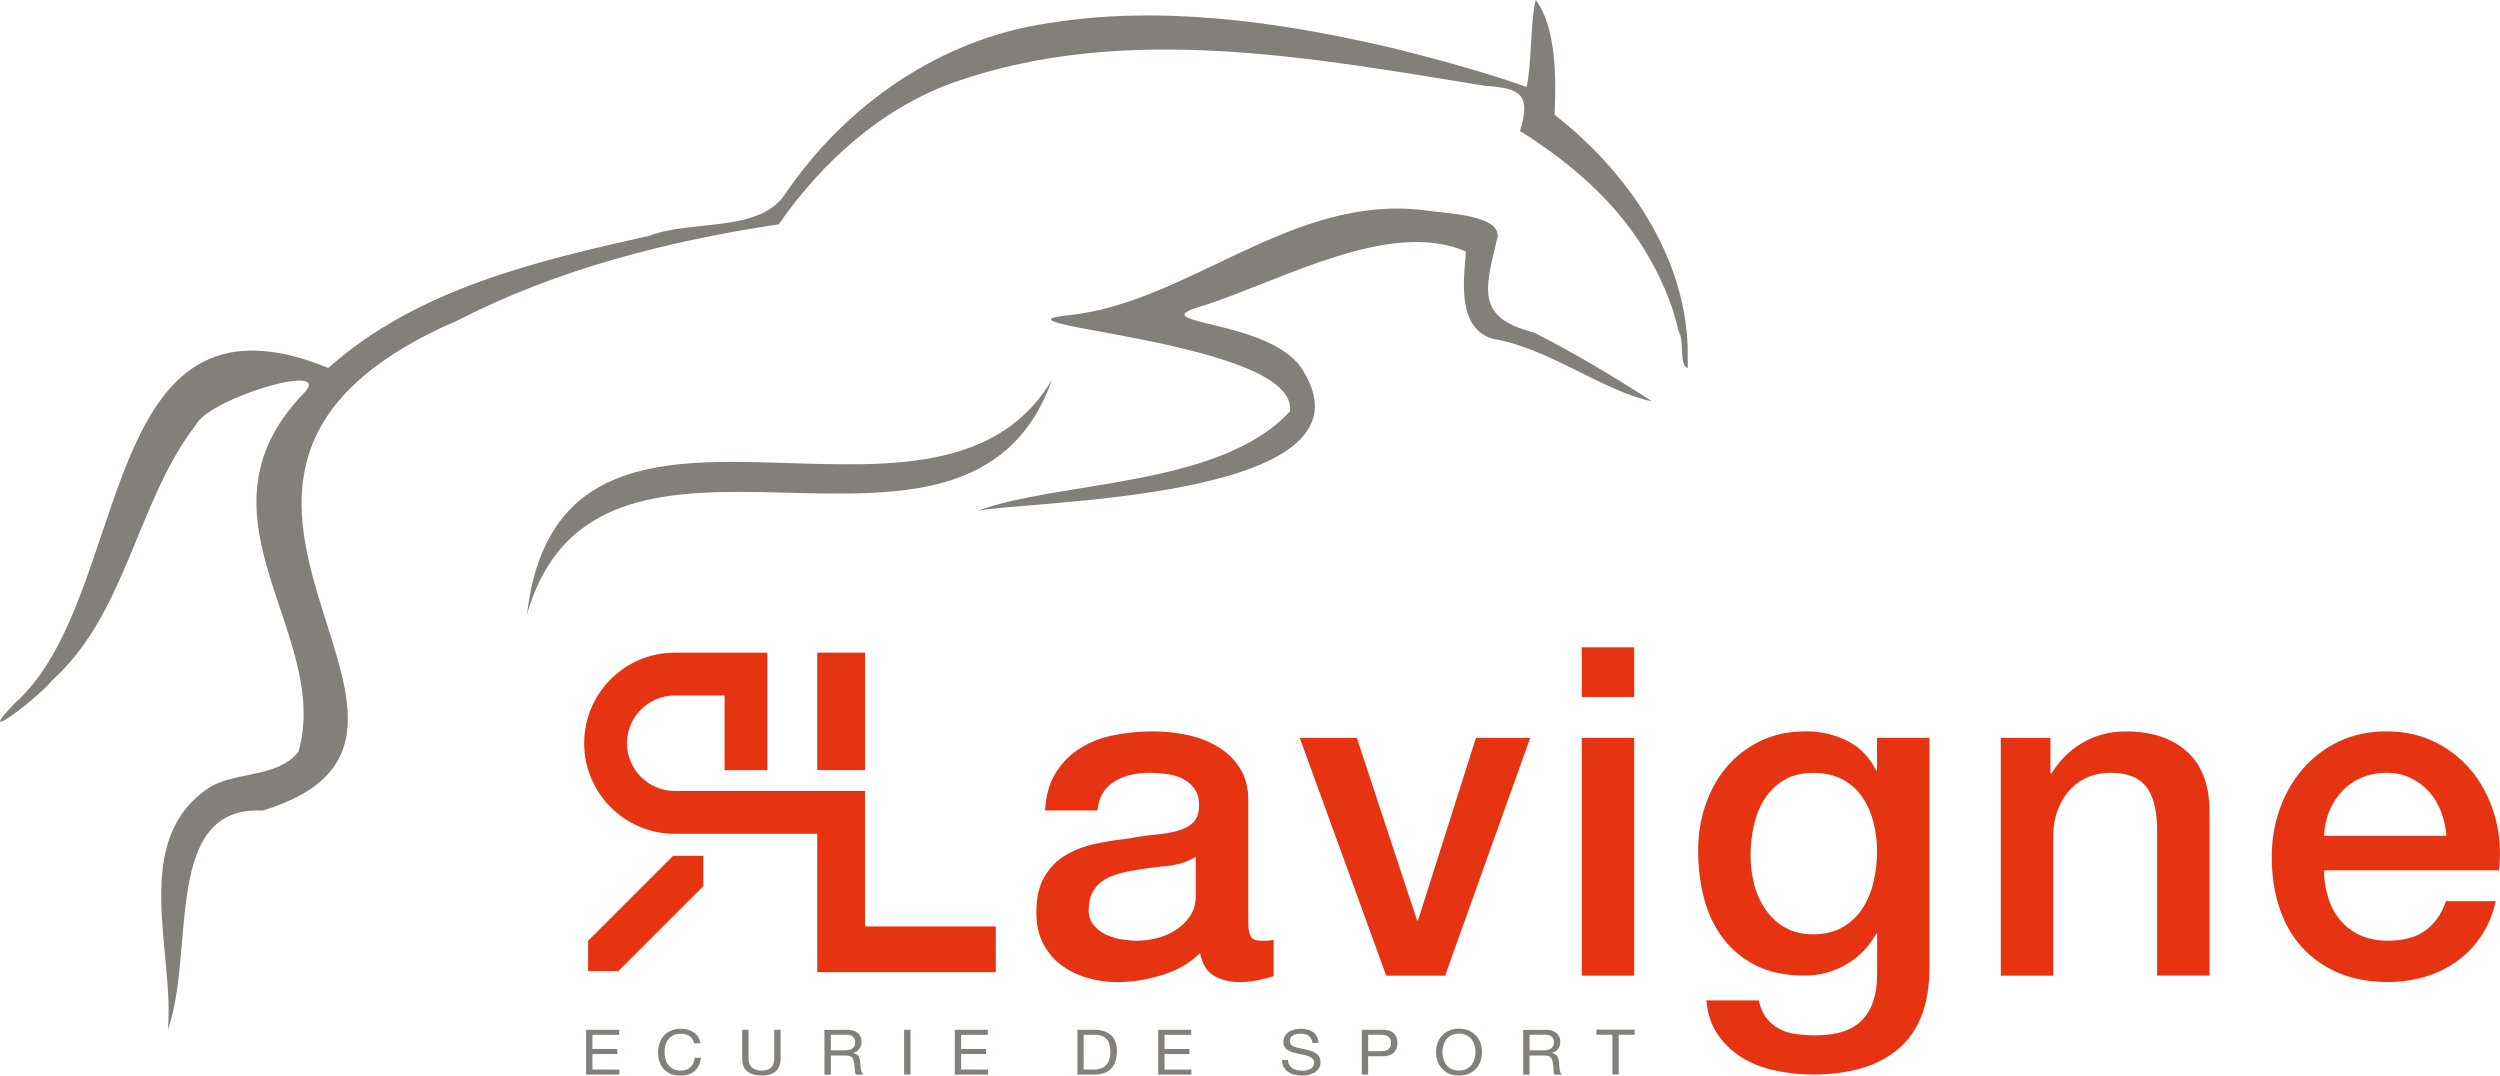 <svg xmlns="http://www.w3.org/2000/svg" id="Calque_1" viewBox="0 0 496.606 213.66"><g><path d="M122.983,204.55v1h-5.3v2.83h4.94v1h-4.94v3.08h5.34v1h-6.6v-8.9h6.57l-.01-.01Z" fill="#837f7a"></path><path d="M136.963,205.81c-.48-.32-1.06-.47-1.73-.47-.57,0-1.05.1-1.46.3-.4.2-.74.47-1,.8-.26.34-.46.72-.58,1.15-.13.43-.18.88-.18,1.35,0,.51.06.98.18,1.44.13.46.32.85.58,1.19s.6.6,1,.8.89.3,1.46.3c.42,0,.79-.06,1.12-.19.32-.13.6-.31.84-.53.23-.23.42-.5.55-.81.13-.32.21-.65.24-1.02h1.26c-.13,1.12-.54,2-1.24,2.61-.7.63-1.66.93-2.88.93-.74,0-1.38-.12-1.93-.35-.55-.24-1-.56-1.38-.98-.37-.41-.63-.91-.82-1.47-.18-.57-.27-1.17-.27-1.82s.1-1.26.3-1.83.48-1.07.86-1.49.85-.76,1.41-1c.56-.25,1.21-.37,1.93-.37.5,0,.97.06,1.41.18.44.13.84.31,1.19.55s.63.54.86.9c.23.37.39.78.46,1.25h-1.26c-.14-.63-.46-1.1-.93-1.42h.01Z" fill="#837f7a"></path><path d="M154.103,212.79c-.65.57-1.57.86-2.77.86s-2.18-.27-2.87-.81-1.03-1.41-1.03-2.6v-5.68h1.26v5.68c0,.8.22,1.4.68,1.81.45.41,1.1.62,1.95.62s1.43-.2,1.85-.62.63-1.02.63-1.81v-5.68h1.26v5.68c0,1.14-.32,2-.97,2.56h0l.01-.01Z" fill="#837f7a"></path><path d="M168.243,204.55c.91,0,1.62.21,2.12.63s.77.98.77,1.71c0,.54-.13,1.01-.39,1.42s-.68.69-1.26.84v.03c.28.05.5.13.67.25.18.11.31.25.41.41s.18.34.22.54.09.41.11.63.03.44.04.66.04.44.07.66c.04.22.08.42.15.62.06.2.17.37.3.52h-1.41c-.09-.09-.15-.22-.18-.37-.03-.16-.05-.34-.06-.53,0-.2-.02-.41-.03-.63s-.04-.44-.08-.66c-.04-.22-.08-.42-.13-.62-.06-.2-.14-.37-.25-.51-.11-.15-.27-.26-.45-.35s-.44-.13-.74-.13h-3.09v3.8h-1.26v-8.9h4.47v-.02ZM168.513,208.58c.27-.04.5-.12.7-.25.2-.12.36-.28.48-.48s.18-.46.18-.79c0-.45-.13-.81-.4-1.1s-.7-.42-1.29-.42h-3.15v3.1h2.63c.3,0,.58-.02.84-.06h.01Z" fill="#837f7a"></path><path d="M180.863,204.55v8.9h-1.26v-8.9h1.26Z" fill="#837f7a"></path><path d="M196.223,204.55v1h-5.3v2.83h4.94v1h-4.94v3.08h5.34v1h-6.6v-8.9h6.57l-.01-.01Z" fill="#837f7a"></path><path d="M217.283,204.55c1.47,0,2.59.35,3.39,1.05.79.7,1.19,1.76,1.19,3.19,0,.74-.09,1.41-.27,1.99s-.45,1.06-.83,1.46c-.37.39-.85.7-1.43.91s-1.26.31-2.05.31h-3.26v-8.9h3.26v-.01ZM217.383,212.45c.14,0,.32,0,.53-.03s.44-.07.68-.15c.24-.08.48-.2.71-.34.24-.15.45-.35.63-.61s.34-.58.46-.97.18-.85.18-1.4-.06-1-.17-1.43c-.11-.42-.3-.77-.55-1.07-.25-.3-.58-.52-.98-.67-.4-.15-.89-.23-1.48-.23h-2.13v6.91h2.11l.01-.01Z" fill="#837f7a"></path><path d="M236.623,204.55v1h-5.3v2.83h4.94v1h-4.94v3.08h5.34v1h-6.6v-8.9h6.57l-.01-.01Z" fill="#837f7a"></path><path d="M259.973,205.76c-.42-.29-.96-.43-1.62-.43-.27,0-.53.03-.79.08s-.48.13-.69.25c-.2.12-.36.27-.48.46-.12.2-.18.44-.18.73,0,.27.08.5.26.67s.41.31.69.42c.29.11.62.2.98.27s.73.15,1.11.23c.38.08.74.18,1.12.3.37.11.69.26.98.46.29.19.52.43.69.72.18.29.26.65.26,1.1,0,.48-.11.88-.34,1.22s-.52.61-.87.82-.75.37-1.19.46c-.44.1-.88.14-1.31.14-.53,0-1.04-.06-1.51-.19-.48-.13-.89-.32-1.25-.57s-.65-.58-.85-.97c-.21-.39-.32-.86-.32-1.4h1.19c0,.37.08.7.23.97.15.27.36.49.61.67s.55.3.89.39.69.13,1.04.13c.28,0,.57-.02.86-.08.29-.05.55-.13.78-.25s.41-.29.55-.49c.14-.21.21-.48.21-.8s-.08-.55-.26-.74-.41-.34-.69-.47c-.29-.12-.61-.22-.98-.3-.37-.08-.73-.15-1.11-.23-.38-.08-.74-.17-1.11-.27s-.69-.24-.98-.41-.52-.39-.69-.66c-.18-.27-.26-.61-.26-1.02,0-.45.1-.84.3-1.17s.46-.6.78-.81.69-.37,1.1-.48c.41-.11.84-.15,1.27-.15.49,0,.94.06,1.36.16.41.11.78.28,1.1.51s.56.53.74.88.28.77.3,1.26h-1.2c-.07-.64-.32-1.1-.74-1.39h.03l-.01-.02Z" fill="#837f7a"></path><path d="M274.673,204.55c.96,0,1.69.23,2.18.69s.74,1.11.74,1.94-.25,1.48-.74,1.95c-.49.46-1.22.7-2.18.69h-2.9v3.64h-1.26v-8.9h4.17l-.01-.01ZM274.243,208.81c.72,0,1.24-.13,1.58-.41s.5-.69.5-1.22-.17-.93-.5-1.22c-.33-.28-.86-.42-1.58-.42h-2.47v3.27h2.47Z" fill="#837f7a"></path><path d="M285.543,207.25c.19-.56.48-1.06.86-1.49.38-.44.86-.78,1.43-1.03.57-.26,1.23-.39,1.99-.39s1.41.13,1.99.39c.57.26,1.04.6,1.43,1.03.38.43.67.93.86,1.49.19.56.29,1.15.29,1.75s-.1,1.19-.29,1.75-.48,1.06-.86,1.49-.86.77-1.43,1.03c-.57.25-1.23.38-1.99.38s-1.41-.13-1.99-.38c-.57-.25-1.04-.6-1.43-1.03-.38-.44-.67-.93-.86-1.49-.19-.56-.29-1.15-.29-1.75s.1-1.19.29-1.75ZM286.713,210.32c.13.44.32.83.58,1.18s.61.63,1.03.84.91.32,1.49.32,1.07-.11,1.49-.32c.41-.21.76-.49,1.03-.84s.46-.74.58-1.18c.13-.44.18-.88.18-1.33s-.06-.89-.18-1.33c-.13-.44-.32-.83-.58-1.18s-.61-.63-1.03-.84-.91-.32-1.49-.32-1.07.11-1.49.32c-.41.21-.76.49-1.03.84s-.46.74-.58,1.18c-.13.44-.18.88-.18,1.33s.06.89.18,1.33Z" fill="#837f7a"></path><path d="M307.043,204.55c.91,0,1.62.21,2.12.63s.77.98.77,1.71c0,.54-.13,1.01-.39,1.42s-.68.69-1.26.84v.03c.28.05.5.13.67.25.18.11.31.25.41.41s.18.34.22.54.09.41.11.63.03.44.04.66.04.44.07.66.08.42.15.62c.06.2.17.37.3.52h-1.41c-.09-.09-.15-.22-.18-.37-.03-.16-.05-.34-.06-.53,0-.2-.02-.41-.03-.63s-.04-.44-.08-.66c-.04-.22-.08-.42-.13-.62s-.14-.37-.25-.51c-.11-.15-.27-.26-.45-.35s-.44-.13-.74-.13h-3.09v3.8h-1.26v-8.9h4.47v-.02ZM307.313,208.58c.27-.04.5-.12.7-.25.2-.12.36-.28.48-.48s.18-.46.18-.79c0-.45-.13-.81-.4-1.1s-.7-.42-1.29-.42h-3.15v3.1h2.63c.3,0,.58-.02.84-.06h.01Z" fill="#837f7a"></path><path d="M317.103,205.54v-1h7.61v1h-3.17v7.9h-1.26v-7.9h-3.18,0Z" fill="#837f7a"></path></g><g><g><path d="M304.613,66.02c-11.32-2.88-9.67-8.4-7.31-18.22,2-5.19-10.63-5.41-14.25-6.02-26.27-3.33-46.6,18.07-70.28,20.78-20.66,2,45.87,5.04,43.44,19.34,0-.08-.02.23.02-.18-13.85,15.1-45.85,13.73-62.15,19.78,9.06-2.09,80.17-1.97,64.99-27.5-5.84-10.96-34.05-9.38-19.8-13.36,15.64-5.07,36.91-17.22,51.93-10.67-.48,5.7-1.81,15.38,5.47,17.37,10.89,1.76,21.99,10.49,31.49,12.38-7.66-4.92-15.38-9.6-23.56-13.71h.01v.01Z" fill="#837f7a"></path><path d="M208.963,75.43c-16.82,47.68-90-3.44-104.3,46.71,6.81-57.99,81-7.31,104.3-46.71Z" fill="#837f7a"></path></g><path d="M335.253,69.36c-.43-18.64-12.12-35.42-26.46-46.56.36-7.22.34-17.42-3.73-22.8-1.07,3.95-.83,13.56-1.83,17.26-8.53-3.01-18.74-5.79-27.6-7.95-21.93-5.05-45.24-8.35-67.64-4.67-21.25,3.17-40,16.19-51.97,33.82-5.14,7.85-18.57,5.12-26.93,8.35-22.42,5.01-46.27,10.57-63.88,26.28C18.653,54.07,26.623,118.84,2.863,139.76c-8.76,9.13,5.16-1.51,7.47-4.59,14.84-13.32,16.82-35.57,28.55-50.74,2.7-5.44,28.29-12.93,21.25-6.1-23.28,24.48,5.82,47.48-.84,70.98-3.96,5.14-12.13,3.91-17.47,6.97-16.19,10.37-7.11,32.67-8.47,48.25,5.5-15.57-1.15-44.56,18.81-43.51,49.74-15.17-33.28-66.29,38.78-97.39,19.75-10.16,41.83-15.79,63.74-19.07,8.7-12.5,20.62-23.24,35.15-28.32,33.84-11.77,70.82-4.75,105.25.82,7.02.44,9.06,1.76,6.86,8.95,9.61,6.05,18.5,13.57,24.54,23.3,3.1,5.02,5.75,10.78,6.97,16.58,1.22,1.74-.02,6.63,1.81,7.22l-.02-3.74h0l.01-.01Z" fill="#837f7a"></path></g><g><g><path d="M171.823,184.02v-26.91h-37.8c-5.23,0-9.48-4.26-9.48-9.48s4.26-9.48,9.48-9.48h9.91v14.84h8.5v-23.34h-18.41c-9.92,0-17.98,8.07-17.98,17.99s8.07,17.99,17.98,17.99h28.32v27.47h35.46v-9.07h-25.97v-.01h-.01Z" fill="#e63312"></path><rect x="162.343" y="129.64" width="9.49" height="23.34" fill="#e63312"></rect><polygon points="139.713 176.02 139.713 170 133.703 170 116.823 186.88 116.823 192.9 122.833 192.9 139.713 176.02" fill="#e63312"></polygon></g><g><path d="M247.963,183.31c0,1.28.17,2.19.5,2.74.34.55.99.82,1.97.82h1.1c.43,0,.91-.06,1.46-.18v7.22c-.37.12-.84.26-1.42.41-.58.15-1.17.29-1.78.41s-1.22.21-1.83.27-1.13.09-1.55.09c-2.14,0-3.9-.43-5.3-1.28s-2.32-2.35-2.74-4.47c-2.07,2.01-4.62,3.47-7.63,4.38s-5.92,1.37-8.72,1.37c-2.14,0-4.17-.29-6.12-.87s-3.67-1.43-5.16-2.56c-1.49-1.12-2.68-2.56-3.56-4.29s-1.32-3.76-1.32-6.08c0-2.92.53-5.3,1.6-7.12,1.06-1.83,2.47-3.26,4.2-4.29,1.74-1.03,3.69-1.78,5.84-2.24,2.16-.46,4.34-.81,6.53-1.05,1.89-.37,3.69-.63,5.39-.78,1.71-.15,3.21-.41,4.52-.78s2.35-.93,3.1-1.69c.76-.76,1.14-1.9,1.14-3.43,0-1.34-.32-2.44-.96-3.29-.64-.85-1.43-1.51-2.37-1.97s-2-.76-3.15-.91c-1.16-.15-2.25-.23-3.29-.23-2.92,0-5.33.61-7.21,1.83-1.89,1.22-2.96,3.1-3.2,5.66h-10.42c.18-3.04.91-5.57,2.19-7.59,1.28-2.01,2.91-3.62,4.89-4.84s4.21-2.07,6.72-2.56c2.49-.48,5.06-.73,7.67-.73,2.32,0,4.59.25,6.85.73s4.28,1.28,6.08,2.37,3.25,2.51,4.34,4.25,1.64,3.85,1.64,6.35v24.32h0v.01ZM237.553,170.15c-1.59,1.04-3.53,1.66-5.84,1.88-2.32.21-4.63.53-6.95.96-1.1.18-2.16.44-3.2.78s-1.95.79-2.74,1.37c-.79.58-1.42,1.34-1.88,2.28s-.69,2.09-.69,3.43c0,1.16.34,2.14,1,2.92s1.48,1.42,2.42,1.87c.94.46,1.98.78,3.1.96s2.15.27,3.06.27c1.16,0,2.4-.15,3.74-.46,1.34-.3,2.61-.82,3.79-1.55,1.19-.73,2.18-1.66,2.97-2.79.79-1.12,1.19-2.51,1.19-4.16v-7.76h.03Z" fill="#e63312"></path><path d="M258.193,146.57h11.33l11.97,36.27h.18l11.51-36.27h10.78l-16.9,47.24h-11.7l-17.18-47.24h.01Z" fill="#e63312"></path><path d="M314.203,128.58h10.42v9.87h-10.42v-9.87ZM314.203,146.57h10.42v47.24h-10.42v-47.24Z" fill="#e63312"></path><path d="M383.273,192.25c0,7.12-2,12.44-5.99,15.94-3.99,3.51-9.73,5.25-17.22,5.25-2.37,0-4.77-.25-7.17-.73-2.41-.48-4.6-1.31-6.58-2.47-1.98-1.16-3.64-2.68-4.98-4.57s-2.14-4.2-2.37-6.95h10.42c.3,1.46.82,2.65,1.55,3.56.73.91,1.6,1.63,2.61,2.15,1,.51,2.11.85,3.34,1,1.22.15,2.49.23,3.84.23,4.2,0,7.28-1.04,9.23-3.1,1.95-2.07,2.92-5.06,2.92-8.96v-8.12h-.18c-1.46,2.62-3.46,4.66-5.99,6.12s-5.25,2.19-8.18,2.19c-3.78,0-6.99-.65-9.64-1.97-2.65-1.31-4.84-3.1-6.58-5.39s-3-4.92-3.79-7.9-1.19-6.18-1.19-9.59c0-3.17.48-6.18,1.46-9.05.98-2.86,2.37-5.37,4.2-7.54,1.83-2.16,4.07-3.88,6.72-5.16s5.65-1.92,9-1.92c2.99,0,5.73.63,8.22,1.88s4.42,3.21,5.75,5.89h.18v-6.48h10.42v45.67h0v.02ZM360.163,185.59c2.31,0,4.28-.47,5.89-1.42,1.62-.94,2.92-2.19,3.93-3.74,1-1.55,1.74-3.32,2.19-5.3.46-1.98.69-3.98.69-5.99s-.25-3.96-.73-5.84c-.48-1.89-1.23-3.56-2.24-5.02-1-1.46-2.32-2.62-3.93-3.47-1.62-.85-3.55-1.28-5.8-1.28s-4.26.48-5.85,1.46c-1.59.98-2.87,2.24-3.84,3.79-.98,1.55-1.67,3.32-2.1,5.3-.43,1.98-.64,3.94-.64,5.89s.25,3.85.73,5.71,1.24,3.52,2.24,4.98,2.28,2.65,3.84,3.56,3.43,1.37,5.62,1.37h0Z" fill="#e63312"></path><path d="M397.433,146.57h9.87v6.95l.18.18c1.59-2.62,3.65-4.67,6.22-6.17,2.56-1.49,5.39-2.24,8.5-2.24,5.18,0,9.26,1.34,12.24,4.02s4.47,6.7,4.47,12.06v32.43h-10.42v-29.69c-.13-3.72-.91-6.41-2.37-8.09s-3.74-2.51-6.85-2.51c-1.77,0-3.35.32-4.75.96-1.4.64-2.59,1.52-3.56,2.65-.98,1.12-1.74,2.45-2.28,3.98s-.82,3.14-.82,4.84v27.87h-10.42v-47.24h-.01,0Z" fill="#e63312"></path><path d="M461.663,172.89c0,1.83.26,3.6.78,5.3.51,1.71,1.29,3.2,2.33,4.47,1.03,1.28,2.35,2.3,3.93,3.06s3.47,1.14,5.66,1.14c3.04,0,5.49-.65,7.36-1.97,1.85-1.31,3.25-3.27,4.16-5.89h9.87c-.55,2.56-1.5,4.84-2.83,6.85-1.34,2.01-2.96,3.7-4.84,5.07-1.89,1.37-4,2.41-6.35,3.1-2.35.7-4.8,1.05-7.36,1.05-3.72,0-7-.61-9.87-1.83s-5.28-2.92-7.26-5.11c-1.98-2.19-3.47-4.81-4.47-7.85s-1.51-6.4-1.51-10.05c0-3.35.53-6.53,1.6-9.55s2.59-5.66,4.57-7.95c1.98-2.28,4.37-4.1,7.17-5.44,2.8-1.34,5.97-2.01,9.5-2.01,3.72,0,7.05.78,10,2.33,2.96,1.55,5.4,3.61,7.36,6.17,1.95,2.56,3.36,5.5,4.25,8.82s1.11,6.74.68,10.28h-34.72l-.01.01ZM485.963,166.03c-.13-1.64-.47-3.22-1.05-4.75-.58-1.52-1.37-2.85-2.37-3.98-1-1.12-2.23-2.04-3.65-2.74-1.43-.7-3.03-1.05-4.8-1.05s-3.49.32-4.98.96c-1.5.64-2.77,1.52-3.84,2.65-1.07,1.12-1.92,2.45-2.56,3.98-.64,1.52-.99,3.17-1.05,4.93h24.31-.01Z" fill="#e63312"></path></g></g></svg>